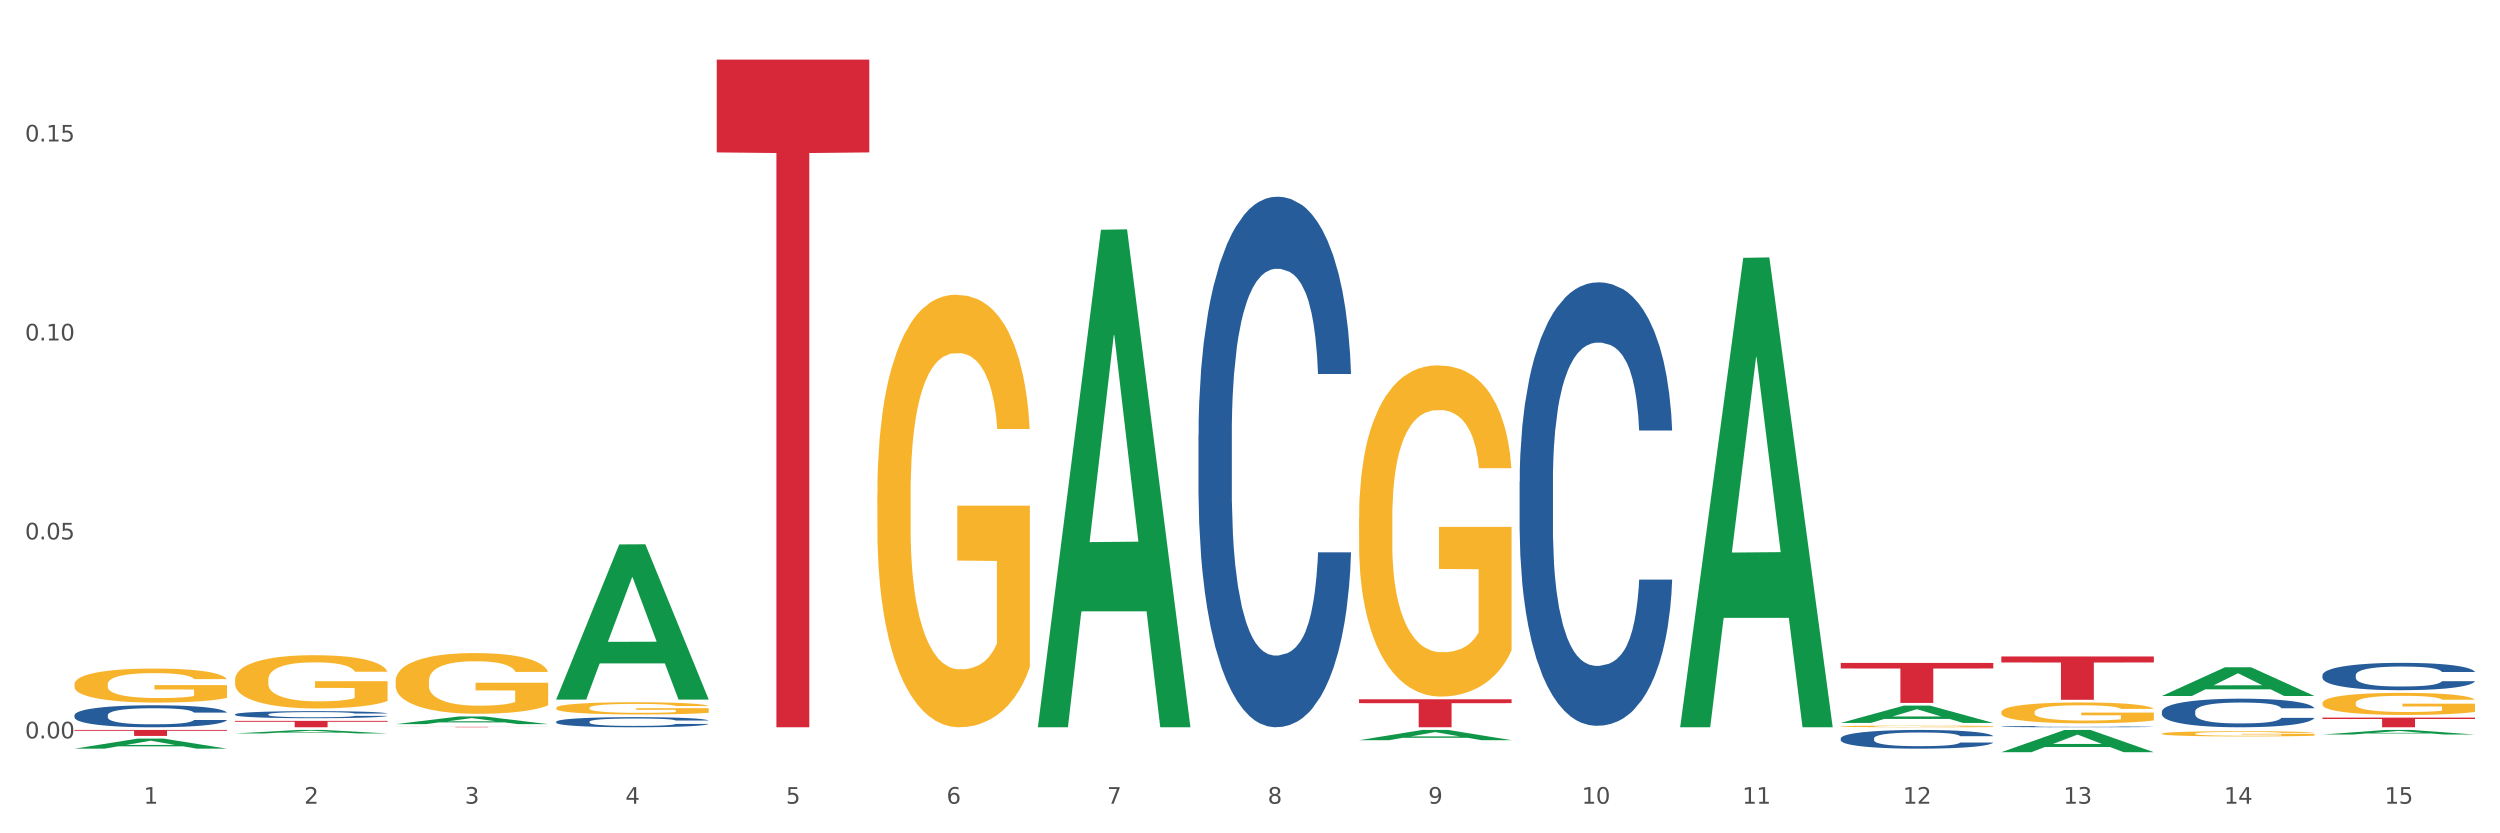 <?xml version="1.0" encoding="utf-8" standalone="no"?>
<!DOCTYPE svg PUBLIC "-//W3C//DTD SVG 1.1//EN"
  "http://www.w3.org/Graphics/SVG/1.1/DTD/svg11.dtd">
<svg xmlns:xlink="http://www.w3.org/1999/xlink" width="1080pt" height="360pt" viewBox="0 0 1080 360" xmlns="http://www.w3.org/2000/svg" version="1.1">
 <rect x="0" y="0" width="1080" height="360" fill="#333333" stroke="none"/>
 <defs>
  <style type="text/css">*{stroke-linejoin: round; stroke-linecap: butt}</style>
 </defs>
 <g id="figure_1">
  <g id="patch_1">
   <path d="M 0 360 
L 1080 360 
L 1080 0 
L 0 0 
z
" style="fill: #ffffff; stroke: #ffffff; stroke-linejoin: miter"/>
  </g>
  <g id="axes_1">
   <g id="matplotlib.axis_1">
    <g id="xtick_1">
     <g id="text_1">
      <!-- 1 -->
      <g style="fill: #4d4d4d" transform="translate(62.07 347.204) scale(0.096 -0.096)">
       <defs>
        <path id="DejaVuSans-31" d="M 794 531 
L 1825 531 
L 1825 4091 
L 703 3866 
L 703 4441 
L 1819 4666 
L 2450 4666 
L 2450 531 
L 3481 531 
L 3481 0 
L 794 0 
L 794 531 
z
" transform="scale(0.016)"/>
       </defs>
       <use xlink:href="#DejaVuSans-31"/>
      </g>
     </g>
    </g>
    <g id="xtick_2">
     <g id="text_2">
      <!-- 2 -->
      <g style="fill: #4d4d4d" transform="translate(131.436 347.204) scale(0.096 -0.096)">
       <defs>
        <path id="DejaVuSans-32" d="M 1228 531 
L 3431 531 
L 3431 0 
L 469 0 
L 469 531 
Q 828 903 1448 1529 
Q 2069 2156 2228 2338 
Q 2531 2678 2651 2914 
Q 2772 3150 2772 3378 
Q 2772 3750 2511 3984 
Q 2250 4219 1831 4219 
Q 1534 4219 1204 4116 
Q 875 4013 500 3803 
L 500 4441 
Q 881 4594 1212 4672 
Q 1544 4750 1819 4750 
Q 2544 4750 2975 4387 
Q 3406 4025 3406 3419 
Q 3406 3131 3298 2873 
Q 3191 2616 2906 2266 
Q 2828 2175 2409 1742 
Q 1991 1309 1228 531 
z
" transform="scale(0.016)"/>
       </defs>
       <use xlink:href="#DejaVuSans-32"/>
      </g>
     </g>
    </g>
    <g id="xtick_3">
     <g id="text_3">
      <!-- 3 -->
      <g style="fill: #4d4d4d" transform="translate(200.802 347.204) scale(0.096 -0.096)">
       <defs>
        <path id="DejaVuSans-33" d="M 2597 2516 
Q 3050 2419 3304 2112 
Q 3559 1806 3559 1356 
Q 3559 666 3084 287 
Q 2609 -91 1734 -91 
Q 1441 -91 1130 -33 
Q 819 25 488 141 
L 488 750 
Q 750 597 1062 519 
Q 1375 441 1716 441 
Q 2309 441 2620 675 
Q 2931 909 2931 1356 
Q 2931 1769 2642 2001 
Q 2353 2234 1838 2234 
L 1294 2234 
L 1294 2753 
L 1863 2753 
Q 2328 2753 2575 2939 
Q 2822 3125 2822 3475 
Q 2822 3834 2567 4026 
Q 2313 4219 1838 4219 
Q 1578 4219 1281 4162 
Q 984 4106 628 3988 
L 628 4550 
Q 988 4650 1302 4700 
Q 1616 4750 1894 4750 
Q 2613 4750 3031 4423 
Q 3450 4097 3450 3541 
Q 3450 3153 3228 2886 
Q 3006 2619 2597 2516 
z
" transform="scale(0.016)"/>
       </defs>
       <use xlink:href="#DejaVuSans-33"/>
      </g>
     </g>
    </g>
    <g id="xtick_4">
     <g id="text_4">
      <!-- 4 -->
      <g style="fill: #4d4d4d" transform="translate(270.169 347.204) scale(0.096 -0.096)">
       <defs>
        <path id="DejaVuSans-34" d="M 2419 4116 
L 825 1625 
L 2419 1625 
L 2419 4116 
z
M 2253 4666 
L 3047 4666 
L 3047 1625 
L 3713 1625 
L 3713 1100 
L 3047 1100 
L 3047 0 
L 2419 0 
L 2419 1100 
L 313 1100 
L 313 1709 
L 2253 4666 
z
" transform="scale(0.016)"/>
       </defs>
       <use xlink:href="#DejaVuSans-34"/>
      </g>
     </g>
    </g>
    <g id="xtick_5">
     <g id="text_5">
      <!-- 5 -->
      <g style="fill: #4d4d4d" transform="translate(339.535 347.204) scale(0.096 -0.096)">
       <defs>
        <path id="DejaVuSans-35" d="M 691 4666 
L 3169 4666 
L 3169 4134 
L 1269 4134 
L 1269 2991 
Q 1406 3038 1543 3061 
Q 1681 3084 1819 3084 
Q 2600 3084 3056 2656 
Q 3513 2228 3513 1497 
Q 3513 744 3044 326 
Q 2575 -91 1722 -91 
Q 1428 -91 1123 -41 
Q 819 9 494 109 
L 494 744 
Q 775 591 1075 516 
Q 1375 441 1709 441 
Q 2250 441 2565 725 
Q 2881 1009 2881 1497 
Q 2881 1984 2565 2268 
Q 2250 2553 1709 2553 
Q 1456 2553 1204 2497 
Q 953 2441 691 2322 
L 691 4666 
z
" transform="scale(0.016)"/>
       </defs>
       <use xlink:href="#DejaVuSans-35"/>
      </g>
     </g>
    </g>
    <g id="xtick_6">
     <g id="text_6">
      <!-- 6 -->
      <g style="fill: #4d4d4d" transform="translate(408.901 347.204) scale(0.096 -0.096)">
       <defs>
        <path id="DejaVuSans-36" d="M 2113 2584 
Q 1688 2584 1439 2293 
Q 1191 2003 1191 1497 
Q 1191 994 1439 701 
Q 1688 409 2113 409 
Q 2538 409 2786 701 
Q 3034 994 3034 1497 
Q 3034 2003 2786 2293 
Q 2538 2584 2113 2584 
z
M 3366 4563 
L 3366 3988 
Q 3128 4100 2886 4159 
Q 2644 4219 2406 4219 
Q 1781 4219 1451 3797 
Q 1122 3375 1075 2522 
Q 1259 2794 1537 2939 
Q 1816 3084 2150 3084 
Q 2853 3084 3261 2657 
Q 3669 2231 3669 1497 
Q 3669 778 3244 343 
Q 2819 -91 2113 -91 
Q 1303 -91 875 529 
Q 447 1150 447 2328 
Q 447 3434 972 4092 
Q 1497 4750 2381 4750 
Q 2619 4750 2861 4703 
Q 3103 4656 3366 4563 
z
" transform="scale(0.016)"/>
       </defs>
       <use xlink:href="#DejaVuSans-36"/>
      </g>
     </g>
    </g>
    <g id="xtick_7">
     <g id="text_7">
      <!-- 7 -->
      <g style="fill: #4d4d4d" transform="translate(478.267 347.204) scale(0.096 -0.096)">
       <defs>
        <path id="DejaVuSans-37" d="M 525 4666 
L 3525 4666 
L 3525 4397 
L 1831 0 
L 1172 0 
L 2766 4134 
L 525 4134 
L 525 4666 
z
" transform="scale(0.016)"/>
       </defs>
       <use xlink:href="#DejaVuSans-37"/>
      </g>
     </g>
    </g>
    <g id="xtick_8">
     <g id="text_8">
      <!-- 8 -->
      <g style="fill: #4d4d4d" transform="translate(547.634 347.204) scale(0.096 -0.096)">
       <defs>
        <path id="DejaVuSans-38" d="M 2034 2216 
Q 1584 2216 1326 1975 
Q 1069 1734 1069 1313 
Q 1069 891 1326 650 
Q 1584 409 2034 409 
Q 2484 409 2743 651 
Q 3003 894 3003 1313 
Q 3003 1734 2745 1975 
Q 2488 2216 2034 2216 
z
M 1403 2484 
Q 997 2584 770 2862 
Q 544 3141 544 3541 
Q 544 4100 942 4425 
Q 1341 4750 2034 4750 
Q 2731 4750 3128 4425 
Q 3525 4100 3525 3541 
Q 3525 3141 3298 2862 
Q 3072 2584 2669 2484 
Q 3125 2378 3379 2068 
Q 3634 1759 3634 1313 
Q 3634 634 3220 271 
Q 2806 -91 2034 -91 
Q 1263 -91 848 271 
Q 434 634 434 1313 
Q 434 1759 690 2068 
Q 947 2378 1403 2484 
z
M 1172 3481 
Q 1172 3119 1398 2916 
Q 1625 2713 2034 2713 
Q 2441 2713 2670 2916 
Q 2900 3119 2900 3481 
Q 2900 3844 2670 4047 
Q 2441 4250 2034 4250 
Q 1625 4250 1398 4047 
Q 1172 3844 1172 3481 
z
" transform="scale(0.016)"/>
       </defs>
       <use xlink:href="#DejaVuSans-38"/>
      </g>
     </g>
    </g>
    <g id="xtick_9">
     <g id="text_9">
      <!-- 9 -->
      <g style="fill: #4d4d4d" transform="translate(617 347.204) scale(0.096 -0.096)">
       <defs>
        <path id="DejaVuSans-39" d="M 703 97 
L 703 672 
Q 941 559 1184 500 
Q 1428 441 1663 441 
Q 2288 441 2617 861 
Q 2947 1281 2994 2138 
Q 2813 1869 2534 1725 
Q 2256 1581 1919 1581 
Q 1219 1581 811 2004 
Q 403 2428 403 3163 
Q 403 3881 828 4315 
Q 1253 4750 1959 4750 
Q 2769 4750 3195 4129 
Q 3622 3509 3622 2328 
Q 3622 1225 3098 567 
Q 2575 -91 1691 -91 
Q 1453 -91 1209 -44 
Q 966 3 703 97 
z
M 1959 2075 
Q 2384 2075 2632 2365 
Q 2881 2656 2881 3163 
Q 2881 3666 2632 3958 
Q 2384 4250 1959 4250 
Q 1534 4250 1286 3958 
Q 1038 3666 1038 3163 
Q 1038 2656 1286 2365 
Q 1534 2075 1959 2075 
z
" transform="scale(0.016)"/>
       </defs>
       <use xlink:href="#DejaVuSans-39"/>
      </g>
     </g>
    </g>
    <g id="xtick_10">
     <g id="text_10">
      <!-- 10 -->
      <g style="fill: #4d4d4d" transform="translate(683.312 347.204) scale(0.096 -0.096)">
       <defs>
        <path id="DejaVuSans-30" d="M 2034 4250 
Q 1547 4250 1301 3770 
Q 1056 3291 1056 2328 
Q 1056 1369 1301 889 
Q 1547 409 2034 409 
Q 2525 409 2770 889 
Q 3016 1369 3016 2328 
Q 3016 3291 2770 3770 
Q 2525 4250 2034 4250 
z
M 2034 4750 
Q 2819 4750 3233 4129 
Q 3647 3509 3647 2328 
Q 3647 1150 3233 529 
Q 2819 -91 2034 -91 
Q 1250 -91 836 529 
Q 422 1150 422 2328 
Q 422 3509 836 4129 
Q 1250 4750 2034 4750 
z
" transform="scale(0.016)"/>
       </defs>
       <use xlink:href="#DejaVuSans-31"/>
       <use xlink:href="#DejaVuSans-30" transform="translate(63.623 0)"/>
      </g>
     </g>
    </g>
    <g id="xtick_11">
     <g id="text_11">
      <!-- 11 -->
      <g style="fill: #4d4d4d" transform="translate(752.678 347.204) scale(0.096 -0.096)">
       <use xlink:href="#DejaVuSans-31"/>
       <use xlink:href="#DejaVuSans-31" transform="translate(63.623 0)"/>
      </g>
     </g>
    </g>
    <g id="xtick_12">
     <g id="text_12">
      <!-- 12 -->
      <g style="fill: #4d4d4d" transform="translate(822.044 347.204) scale(0.096 -0.096)">
       <use xlink:href="#DejaVuSans-31"/>
       <use xlink:href="#DejaVuSans-32" transform="translate(63.623 0)"/>
      </g>
     </g>
    </g>
    <g id="xtick_13">
     <g id="text_13">
      <!-- 13 -->
      <g style="fill: #4d4d4d" transform="translate(891.411 347.204) scale(0.096 -0.096)">
       <use xlink:href="#DejaVuSans-31"/>
       <use xlink:href="#DejaVuSans-33" transform="translate(63.623 0)"/>
      </g>
     </g>
    </g>
    <g id="xtick_14">
     <g id="text_14">
      <!-- 14 -->
      <g style="fill: #4d4d4d" transform="translate(960.777 347.204) scale(0.096 -0.096)">
       <use xlink:href="#DejaVuSans-31"/>
       <use xlink:href="#DejaVuSans-34" transform="translate(63.623 0)"/>
      </g>
     </g>
    </g>
    <g id="xtick_15">
     <g id="text_15">
      <!-- 15 -->
      <g style="fill: #4d4d4d" transform="translate(1030.143 347.204) scale(0.096 -0.096)">
       <use xlink:href="#DejaVuSans-31"/>
       <use xlink:href="#DejaVuSans-35" transform="translate(63.623 0)"/>
      </g>
     </g>
    </g>
    <g id="xtick_16"/>
    <g id="xtick_17"/>
    <g id="xtick_18"/>
    <g id="xtick_19"/>
    <g id="xtick_20"/>
    <g id="xtick_21"/>
    <g id="xtick_22"/>
    <g id="xtick_23"/>
    <g id="xtick_24"/>
    <g id="xtick_25"/>
    <g id="xtick_26"/>
    <g id="xtick_27"/>
    <g id="xtick_28"/>
    <g id="xtick_29"/>
   </g>
   <g id="matplotlib.axis_2">
    <g id="ytick_1">
     <g id="text_16">
      <!-- 0.00 -->
      <g style="fill: #4d4d4d" transform="translate(10.8 318.986) scale(0.096 -0.096)">
       <defs>
        <path id="DejaVuSans-2e" d="M 684 794 
L 1344 794 
L 1344 0 
L 684 0 
L 684 794 
z
" transform="scale(0.016)"/>
       </defs>
       <use xlink:href="#DejaVuSans-30"/>
       <use xlink:href="#DejaVuSans-2e" transform="translate(63.623 0)"/>
       <use xlink:href="#DejaVuSans-30" transform="translate(95.41 0)"/>
       <use xlink:href="#DejaVuSans-30" transform="translate(159.033 0)"/>
      </g>
     </g>
    </g>
    <g id="ytick_2">
     <g id="text_17">
      <!-- 0.05 -->
      <g style="fill: #4d4d4d" transform="translate(10.8 233.033) scale(0.096 -0.096)">
       <use xlink:href="#DejaVuSans-30"/>
       <use xlink:href="#DejaVuSans-2e" transform="translate(63.623 0)"/>
       <use xlink:href="#DejaVuSans-30" transform="translate(95.41 0)"/>
       <use xlink:href="#DejaVuSans-35" transform="translate(159.033 0)"/>
      </g>
     </g>
    </g>
    <g id="ytick_3">
     <g id="text_18">
      <!-- 0.10 -->
      <g style="fill: #4d4d4d" transform="translate(10.8 147.079) scale(0.096 -0.096)">
       <use xlink:href="#DejaVuSans-30"/>
       <use xlink:href="#DejaVuSans-2e" transform="translate(63.623 0)"/>
       <use xlink:href="#DejaVuSans-31" transform="translate(95.41 0)"/>
       <use xlink:href="#DejaVuSans-30" transform="translate(159.033 0)"/>
      </g>
     </g>
    </g>
    <g id="ytick_4">
     <g id="text_19">
      <!-- 0.15 -->
      <g style="fill: #4d4d4d" transform="translate(10.8 61.126) scale(0.096 -0.096)">
       <use xlink:href="#DejaVuSans-30"/>
       <use xlink:href="#DejaVuSans-2e" transform="translate(63.623 0)"/>
       <use xlink:href="#DejaVuSans-31" transform="translate(95.41 0)"/>
       <use xlink:href="#DejaVuSans-35" transform="translate(159.033 0)"/>
      </g>
     </g>
    </g>
    <g id="ytick_5"/>
    <g id="ytick_6"/>
    <g id="ytick_7"/>
    <g id="ytick_8"/>
   </g>
   <g id="PolyCollection_1">
    <path d="M 32.175 323.423 
L 32.243 323.419 
L 59.417 319.078 
L 70.695 319.074 
L 98.073 323.431 
L 85.029 323.431 
L 79.119 322.416 
L 51.061 322.416 
L 50.857 322.433 
L 45.151 323.431 
L 32.175 323.431 
L 32.175 323.423 
L 54.594 321.811 
L 75.586 321.807 
L 65.192 320.003 
L 65.056 319.994 
L 64.92 320.007 
L 54.526 321.807 
L 54.594 321.811 
L 32.175 323.423 
z
" clip-path="url(#pfed086cf1e)" style="fill: #109648"/>
    <path d="M 101.541 316.853 
L 101.609 316.851 
L 128.784 315.341 
L 140.061 315.339 
L 167.439 316.856 
L 154.395 316.856 
L 148.485 316.503 
L 120.427 316.503 
L 120.224 316.508 
L 114.517 316.856 
L 101.541 316.856 
L 101.541 316.853 
L 123.96 316.292 
L 144.952 316.29 
L 134.558 315.662 
L 134.422 315.66 
L 134.286 315.664 
L 123.892 316.29 
L 123.96 316.292 
L 101.541 316.853 
z
" clip-path="url(#pfed086cf1e)" style="fill: #109648"/>
    <path d="M 170.907 312.827 
L 170.975 312.824 
L 198.15 309.525 
L 209.427 309.522 
L 236.805 312.833 
L 223.762 312.833 
L 217.851 312.062 
L 189.794 312.062 
L 189.59 312.074 
L 183.883 312.833 
L 170.907 312.833 
L 170.907 312.827 
L 193.326 311.602 
L 214.319 311.599 
L 203.924 310.228 
L 203.788 310.222 
L 203.653 310.231 
L 193.258 311.599 
L 193.326 311.602 
L 170.907 312.827 
z
" clip-path="url(#pfed086cf1e)" style="fill: #109648"/>
    <path d="M 240.274 302.097 
L 240.342 302.034 
L 267.516 235.184 
L 278.793 235.121 
L 306.172 302.223 
L 293.128 302.223 
L 287.217 286.597 
L 259.16 286.597 
L 258.956 286.849 
L 253.249 302.223 
L 240.274 302.223 
L 240.274 302.097 
L 262.693 277.272 
L 283.685 277.209 
L 273.291 249.423 
L 273.155 249.297 
L 273.019 249.486 
L 262.625 277.209 
L 262.693 277.272 
L 240.274 302.097 
z
" clip-path="url(#pfed086cf1e)" style="fill: #109648"/>
    <path d="M 448.372 313.777 
L 448.44 313.575 
L 475.615 99.266 
L 486.892 99.064 
L 514.27 314.181 
L 501.227 314.181 
L 495.316 264.088 
L 467.259 264.088 
L 467.055 264.896 
L 461.348 314.181 
L 448.372 314.181 
L 448.372 313.777 
L 470.791 234.194 
L 491.783 233.992 
L 481.389 144.916 
L 481.253 144.512 
L 481.117 145.118 
L 470.723 233.992 
L 470.791 234.194 
L 448.372 313.777 
z
" clip-path="url(#pfed086cf1e)" style="fill: #109648"/>
    <path d="M 170.907 294.256 
L 170.985 294.232 
L 170.985 293.37 
L 171.141 292.628 
L 171.919 290.831 
L 173.086 289.346 
L 173.942 288.556 
L 174.798 287.909 
L 175.809 287.262 
L 177.054 286.592 
L 179.31 285.61 
L 180.71 285.107 
L 182.422 284.58 
L 185.534 283.813 
L 187.79 283.382 
L 190.124 283.023 
L 193.937 282.592 
L 196.426 282.4 
L 199.072 282.257 
L 202.261 282.161 
L 204.673 282.137 
L 209.964 282.209 
L 214.476 282.424 
L 216.655 282.592 
L 219.456 282.879 
L 220.934 283.071 
L 223.346 283.454 
L 225.835 283.957 
L 227.547 284.388 
L 230.114 285.203 
L 232.059 286.017 
L 233.849 287.023 
L 234.783 287.718 
L 235.483 288.364 
L 236.105 289.107 
L 236.728 290.28 
L 222.723 290.28 
L 222.179 289.442 
L 221.323 288.652 
L 220.078 287.885 
L 218.989 287.406 
L 217.122 286.807 
L 215.41 286.424 
L 213.62 286.137 
L 211.442 285.897 
L 209.73 285.777 
L 207.319 285.682 
L 202.573 285.706 
L 199.383 285.897 
L 197.204 286.137 
L 195.804 286.352 
L 194.559 286.592 
L 193.159 286.927 
L 191.525 287.43 
L 190.358 287.885 
L 189.191 288.46 
L 188.257 289.035 
L 187.401 289.706 
L 186.701 290.424 
L 186.157 291.167 
L 185.69 292.077 
L 185.301 293.586 
L 185.301 296.867 
L 185.456 297.61 
L 185.845 298.592 
L 186.312 299.334 
L 187.09 300.22 
L 187.79 300.819 
L 189.113 301.681 
L 190.591 302.4 
L 191.758 302.855 
L 192.925 303.238 
L 194.948 303.765 
L 197.204 304.196 
L 199.149 304.46 
L 201.795 304.699 
L 203.584 304.795 
L 205.14 304.843 
L 208.952 304.843 
L 211.675 304.771 
L 214.71 304.604 
L 217.044 304.388 
L 218.989 304.125 
L 221.167 303.693 
L 222.568 303.286 
L 222.568 298.28 
L 205.451 298.256 
L 205.451 294.927 
L 236.805 294.927 
L 236.805 304.699 
L 235.483 305.202 
L 234.004 305.658 
L 232.448 306.065 
L 230.114 306.568 
L 227.314 307.047 
L 224.824 307.382 
L 222.179 307.669 
L 219.067 307.933 
L 215.021 308.172 
L 212.531 308.268 
L 209.419 308.34 
L 205.763 308.364 
L 202.573 308.316 
L 199.461 308.196 
L 196.193 307.981 
L 193.003 307.669 
L 190.591 307.358 
L 188.179 306.975 
L 185.612 306.472 
L 183.589 305.993 
L 182.033 305.562 
L 180.321 305.011 
L 178.454 304.292 
L 177.054 303.646 
L 175.809 302.975 
L 174.486 302.113 
L 173.553 301.37 
L 172.619 300.436 
L 172.074 299.741 
L 171.452 298.664 
L 170.985 297.155 
L 170.907 294.256 
z
" clip-path="url(#pfed086cf1e)" style="fill: #f7b32b"/>
    <path d="M 32.175 295.613 
L 32.253 295.599 
L 32.253 295.116 
L 32.408 294.7 
L 33.186 293.693 
L 34.353 292.861 
L 35.209 292.418 
L 36.065 292.056 
L 37.076 291.693 
L 38.321 291.317 
L 40.578 290.767 
L 41.978 290.485 
L 43.69 290.19 
L 46.802 289.76 
L 49.058 289.519 
L 51.392 289.317 
L 55.204 289.076 
L 57.694 288.968 
L 60.339 288.888 
L 63.529 288.834 
L 65.941 288.821 
L 71.231 288.861 
L 75.744 288.982 
L 77.922 289.076 
L 80.723 289.237 
L 82.201 289.344 
L 84.613 289.559 
L 87.103 289.841 
L 88.815 290.082 
L 91.382 290.539 
L 93.327 290.995 
L 95.116 291.559 
L 96.05 291.948 
L 96.75 292.311 
L 97.373 292.727 
L 97.995 293.384 
L 83.991 293.384 
L 83.446 292.915 
L 82.59 292.472 
L 81.346 292.042 
L 80.256 291.774 
L 78.389 291.438 
L 76.677 291.223 
L 74.888 291.062 
L 72.71 290.928 
L 70.998 290.861 
L 68.586 290.807 
L 63.84 290.821 
L 60.65 290.928 
L 58.472 291.062 
L 57.071 291.183 
L 55.827 291.317 
L 54.426 291.505 
L 52.792 291.787 
L 51.625 292.042 
L 50.458 292.364 
L 49.525 292.686 
L 48.669 293.062 
L 47.969 293.465 
L 47.424 293.881 
L 46.957 294.391 
L 46.568 295.237 
L 46.568 297.076 
L 46.724 297.492 
L 47.113 298.042 
L 47.58 298.458 
L 48.358 298.955 
L 49.058 299.291 
L 50.381 299.774 
L 51.859 300.177 
L 53.026 300.432 
L 54.193 300.646 
L 56.216 300.942 
L 58.472 301.183 
L 60.417 301.331 
L 63.062 301.465 
L 64.852 301.519 
L 66.408 301.546 
L 70.22 301.546 
L 72.943 301.506 
L 75.977 301.412 
L 78.311 301.291 
L 80.256 301.143 
L 82.435 300.902 
L 83.835 300.673 
L 83.835 297.868 
L 66.719 297.854 
L 66.719 295.989 
L 98.073 295.989 
L 98.073 301.465 
L 96.75 301.747 
L 95.272 302.002 
L 93.716 302.23 
L 91.382 302.512 
L 88.581 302.781 
L 86.091 302.969 
L 83.446 303.13 
L 80.334 303.277 
L 76.288 303.412 
L 73.799 303.465 
L 70.687 303.506 
L 67.03 303.519 
L 63.84 303.492 
L 60.728 303.425 
L 57.461 303.304 
L 54.271 303.13 
L 51.859 302.955 
L 49.447 302.74 
L 46.879 302.459 
L 44.857 302.19 
L 43.301 301.949 
L 41.589 301.64 
L 39.722 301.237 
L 38.321 300.875 
L 37.076 300.499 
L 35.754 300.016 
L 34.82 299.599 
L 33.887 299.076 
L 33.342 298.687 
L 32.72 298.083 
L 32.253 297.237 
L 32.175 295.613 
z
" clip-path="url(#pfed086cf1e)" style="fill: #f7b32b"/>
    <path d="M 240.274 305.816 
L 240.351 305.811 
L 240.351 305.638 
L 240.507 305.488 
L 241.285 305.128 
L 242.452 304.829 
L 243.308 304.67 
L 244.164 304.541 
L 245.175 304.411 
L 246.42 304.276 
L 248.676 304.079 
L 250.077 303.978 
L 251.788 303.872 
L 254.9 303.718 
L 257.157 303.631 
L 259.491 303.559 
L 263.303 303.472 
L 265.793 303.434 
L 268.438 303.405 
L 271.628 303.386 
L 274.04 303.381 
L 279.33 303.395 
L 283.843 303.439 
L 286.021 303.472 
L 288.822 303.53 
L 290.3 303.569 
L 292.712 303.646 
L 295.202 303.747 
L 296.913 303.833 
L 299.481 303.997 
L 301.426 304.16 
L 303.215 304.363 
L 304.149 304.502 
L 304.849 304.632 
L 305.471 304.781 
L 306.094 305.017 
L 292.089 305.017 
L 291.545 304.848 
L 290.689 304.69 
L 289.444 304.536 
L 288.355 304.44 
L 286.488 304.319 
L 284.776 304.242 
L 282.987 304.184 
L 280.808 304.136 
L 279.097 304.112 
L 276.685 304.093 
L 271.939 304.098 
L 268.749 304.136 
L 266.571 304.184 
L 265.17 304.228 
L 263.925 304.276 
L 262.525 304.343 
L 260.891 304.444 
L 259.724 304.536 
L 258.557 304.651 
L 257.623 304.767 
L 256.768 304.901 
L 256.067 305.046 
L 255.523 305.195 
L 255.056 305.378 
L 254.667 305.681 
L 254.667 306.34 
L 254.823 306.489 
L 255.212 306.687 
L 255.678 306.836 
L 256.456 307.014 
L 257.157 307.134 
L 258.479 307.307 
L 259.957 307.452 
L 261.124 307.543 
L 262.291 307.62 
L 264.314 307.726 
L 266.571 307.812 
L 268.516 307.865 
L 271.161 307.914 
L 272.95 307.933 
L 274.506 307.942 
L 278.319 307.942 
L 281.042 307.928 
L 284.076 307.894 
L 286.41 307.851 
L 288.355 307.798 
L 290.533 307.711 
L 291.934 307.63 
L 291.934 306.624 
L 274.818 306.619 
L 274.818 305.95 
L 306.172 305.95 
L 306.172 307.914 
L 304.849 308.015 
L 303.371 308.106 
L 301.815 308.188 
L 299.481 308.289 
L 296.68 308.385 
L 294.19 308.452 
L 291.545 308.51 
L 288.433 308.563 
L 284.387 308.611 
L 281.897 308.63 
L 278.785 308.645 
L 275.129 308.65 
L 271.939 308.64 
L 268.827 308.616 
L 265.559 308.573 
L 262.369 308.51 
L 259.957 308.448 
L 257.546 308.371 
L 254.978 308.27 
L 252.955 308.173 
L 251.399 308.087 
L 249.688 307.976 
L 247.82 307.832 
L 246.42 307.702 
L 245.175 307.567 
L 243.853 307.394 
L 242.919 307.245 
L 241.985 307.057 
L 241.441 306.918 
L 240.818 306.701 
L 240.351 306.398 
L 240.274 305.816 
z
" clip-path="url(#pfed086cf1e)" style="fill: #f7b32b"/>
    <path d="M 101.541 293.678 
L 101.619 293.657 
L 101.619 292.9 
L 101.775 292.249 
L 102.553 290.673 
L 103.72 289.37 
L 104.575 288.677 
L 105.431 288.109 
L 106.443 287.542 
L 107.688 286.954 
L 109.944 286.092 
L 111.344 285.651 
L 113.056 285.188 
L 116.168 284.516 
L 118.424 284.138 
L 120.758 283.822 
L 124.57 283.444 
L 127.06 283.276 
L 129.705 283.15 
L 132.895 283.066 
L 135.307 283.045 
L 140.598 283.108 
L 145.11 283.297 
L 147.289 283.444 
L 150.089 283.696 
L 151.568 283.864 
L 153.979 284.201 
L 156.469 284.642 
L 158.181 285.02 
L 160.748 285.735 
L 162.693 286.449 
L 164.483 287.332 
L 165.416 287.941 
L 166.117 288.509 
L 166.739 289.16 
L 167.361 290.19 
L 153.357 290.19 
L 152.812 289.454 
L 151.957 288.761 
L 150.712 288.088 
L 149.623 287.668 
L 147.755 287.143 
L 146.044 286.806 
L 144.254 286.554 
L 142.076 286.344 
L 140.364 286.239 
L 137.952 286.155 
L 133.206 286.176 
L 130.017 286.344 
L 127.838 286.554 
L 126.438 286.743 
L 125.193 286.954 
L 123.792 287.248 
L 122.159 287.689 
L 120.992 288.088 
L 119.825 288.593 
L 118.891 289.097 
L 118.035 289.685 
L 117.335 290.316 
L 116.79 290.967 
L 116.324 291.766 
L 115.935 293.09 
L 115.935 295.968 
L 116.09 296.62 
L 116.479 297.481 
L 116.946 298.133 
L 117.724 298.91 
L 118.424 299.436 
L 119.747 300.192 
L 121.225 300.823 
L 122.392 301.222 
L 123.559 301.558 
L 125.582 302.021 
L 127.838 302.399 
L 129.783 302.63 
L 132.428 302.84 
L 134.218 302.924 
L 135.774 302.966 
L 139.586 302.966 
L 142.309 302.903 
L 145.343 302.756 
L 147.678 302.567 
L 149.623 302.336 
L 151.801 301.957 
L 153.201 301.6 
L 153.201 297.208 
L 136.085 297.187 
L 136.085 294.266 
L 167.439 294.266 
L 167.439 302.84 
L 166.117 303.281 
L 164.638 303.681 
L 163.082 304.038 
L 160.748 304.479 
L 157.947 304.899 
L 155.458 305.194 
L 152.812 305.446 
L 149.7 305.677 
L 145.655 305.887 
L 143.165 305.971 
L 140.053 306.034 
L 136.396 306.055 
L 133.206 306.013 
L 130.094 305.908 
L 126.827 305.719 
L 123.637 305.446 
L 121.225 305.173 
L 118.813 304.836 
L 116.246 304.395 
L 114.223 303.975 
L 112.667 303.597 
L 110.955 303.113 
L 109.088 302.483 
L 107.688 301.915 
L 106.443 301.327 
L 105.12 300.571 
L 104.186 299.919 
L 103.253 299.1 
L 102.708 298.49 
L 102.086 297.545 
L 101.619 296.221 
L 101.541 293.678 
z
" clip-path="url(#pfed086cf1e)" style="fill: #f7b32b"/>
    <path d="M 1003.302 317.324 
L 1003.37 317.322 
L 1030.544 315.341 
L 1041.822 315.339 
L 1069.2 317.328 
L 1056.156 317.328 
L 1050.246 316.865 
L 1022.188 316.865 
L 1021.984 316.872 
L 1016.278 317.328 
L 1003.302 317.328 
L 1003.302 317.324 
L 1025.721 316.588 
L 1046.713 316.587 
L 1036.319 315.763 
L 1036.183 315.759 
L 1036.047 315.765 
L 1025.653 316.587 
L 1025.721 316.588 
L 1003.302 317.324 
z
" clip-path="url(#pfed086cf1e)" style="fill: #109648"/>
    <path d="M 864.57 324.931 
L 864.638 324.922 
L 891.812 315.348 
L 903.089 315.339 
L 930.468 324.95 
L 917.424 324.95 
L 911.513 322.712 
L 883.456 322.712 
L 883.252 322.748 
L 877.545 324.95 
L 864.57 324.95 
L 864.57 324.931 
L 886.989 321.376 
L 907.981 321.367 
L 897.587 317.388 
L 897.451 317.37 
L 897.315 317.397 
L 886.921 321.367 
L 886.989 321.376 
L 864.57 324.931 
z
" clip-path="url(#pfed086cf1e)" style="fill: #109648"/>
    <path d="M 795.203 312.298 
L 795.271 312.291 
L 822.446 304.822 
L 833.723 304.815 
L 861.101 312.312 
L 848.058 312.312 
L 842.147 310.566 
L 814.09 310.566 
L 813.886 310.594 
L 808.179 312.312 
L 795.203 312.312 
L 795.203 312.298 
L 817.622 309.524 
L 838.615 309.517 
L 828.22 306.413 
L 828.084 306.399 
L 827.949 306.42 
L 817.554 309.517 
L 817.622 309.524 
L 795.203 312.298 
z
" clip-path="url(#pfed086cf1e)" style="fill: #109648"/>
    <path d="M 864.57 313.875 
L 864.648 313.875 
L 864.648 313.86 
L 864.881 313.841 
L 865.738 313.806 
L 866.829 313.779 
L 868.698 313.747 
L 869.711 313.734 
L 871.035 313.719 
L 873.761 313.696 
L 876.877 313.675 
L 879.058 313.664 
L 880.694 313.657 
L 884.355 313.644 
L 886.458 313.639 
L 888.639 313.634 
L 890.508 313.631 
L 893.624 313.628 
L 896.117 313.626 
L 898.999 313.626 
L 901.413 313.626 
L 904.607 313.628 
L 909.281 313.634 
L 911.072 313.638 
L 913.487 313.644 
L 915.979 313.652 
L 918.005 313.66 
L 920.341 313.672 
L 922.756 313.687 
L 925.093 313.706 
L 926.729 313.724 
L 928.053 313.743 
L 929.221 313.766 
L 930.078 313.79 
L 930.468 313.811 
L 916.213 313.811 
L 915.824 313.792 
L 915.045 313.772 
L 914.266 313.758 
L 913.409 313.747 
L 912.085 313.735 
L 910.916 313.727 
L 908.969 313.717 
L 907.177 313.711 
L 905.697 313.707 
L 903.906 313.704 
L 900.089 313.701 
L 897.363 313.701 
L 895.649 313.702 
L 893.546 313.705 
L 891.754 313.708 
L 889.651 313.714 
L 888.016 313.721 
L 886.38 313.73 
L 885.445 313.736 
L 884.043 313.747 
L 883.108 313.756 
L 881.862 313.772 
L 881.161 313.783 
L 879.915 313.812 
L 879.369 313.833 
L 879.136 313.848 
L 878.98 313.864 
L 878.98 313.943 
L 879.447 313.979 
L 879.837 313.994 
L 880.46 314.011 
L 881.628 314.033 
L 883.342 314.055 
L 885.134 314.071 
L 886.614 314.08 
L 888.016 314.088 
L 889.418 314.093 
L 891.131 314.098 
L 892.533 314.101 
L 894.637 314.104 
L 897.129 314.106 
L 899.076 314.106 
L 903.049 314.103 
L 904.841 314.101 
L 906.554 314.097 
L 908.424 314.092 
L 909.904 314.086 
L 910.76 314.081 
L 912.163 314.071 
L 913.253 314.061 
L 914.188 314.05 
L 914.811 314.039 
L 915.512 314.024 
L 916.057 314.007 
L 916.213 313.998 
L 930.468 313.998 
L 930.156 314.016 
L 929.611 314.034 
L 928.52 314.058 
L 927.663 314.071 
L 926.339 314.088 
L 924.937 314.102 
L 922.99 314.118 
L 921.198 314.13 
L 919.329 314.14 
L 917.304 314.149 
L 913.643 314.162 
L 912.318 314.165 
L 909.514 314.171 
L 907.333 314.175 
L 904.14 314.178 
L 900.868 314.18 
L 897.441 314.181 
L 894.403 314.18 
L 891.053 314.177 
L 888.95 314.174 
L 886.614 314.169 
L 883.887 314.162 
L 881.317 314.154 
L 878.902 314.143 
L 876.643 314.132 
L 874.54 314.119 
L 871.814 314.097 
L 869.789 314.075 
L 868.309 314.056 
L 867.296 314.039 
L 866.283 314.018 
L 865.738 314.003 
L 864.881 313.967 
L 864.57 313.934 
L 864.57 313.875 
z
" clip-path="url(#pfed086cf1e)" style="fill: #255c99"/>
    <path d="M 933.936 307.378 
L 934.014 307.367 
L 934.014 307.051 
L 934.247 306.622 
L 935.104 305.833 
L 936.195 305.235 
L 938.064 304.535 
L 939.077 304.242 
L 940.401 303.915 
L 943.127 303.385 
L 946.243 302.933 
L 948.424 302.685 
L 950.06 302.527 
L 953.721 302.245 
L 955.824 302.121 
L 958.005 302.02 
L 959.874 301.952 
L 962.99 301.873 
L 965.483 301.839 
L 968.365 301.828 
L 970.779 301.839 
L 973.973 301.884 
L 978.647 302.02 
L 980.438 302.099 
L 982.853 302.234 
L 985.346 302.414 
L 987.371 302.595 
L 989.708 302.854 
L 992.122 303.193 
L 994.459 303.622 
L 996.095 304.016 
L 997.419 304.434 
L 998.587 304.941 
L 999.444 305.494 
L 999.834 305.957 
L 985.579 305.957 
L 985.19 305.539 
L 984.411 305.088 
L 983.632 304.784 
L 982.775 304.535 
L 981.451 304.253 
L 980.283 304.073 
L 978.335 303.858 
L 976.544 303.723 
L 975.064 303.644 
L 973.272 303.576 
L 969.455 303.509 
L 966.729 303.509 
L 965.015 303.531 
L 962.912 303.588 
L 961.121 303.667 
L 959.018 303.802 
L 957.382 303.949 
L 955.746 304.14 
L 954.811 304.276 
L 953.409 304.524 
L 952.475 304.727 
L 951.228 305.077 
L 950.527 305.325 
L 949.281 305.968 
L 948.736 306.442 
L 948.502 306.769 
L 948.346 307.13 
L 948.346 308.89 
L 948.814 309.68 
L 949.203 310.018 
L 949.826 310.402 
L 950.995 310.898 
L 952.708 311.383 
L 954.5 311.733 
L 955.98 311.947 
L 957.382 312.105 
L 958.784 312.229 
L 960.498 312.342 
L 961.9 312.41 
L 964.003 312.477 
L 966.495 312.511 
L 968.443 312.511 
L 972.415 312.455 
L 974.207 312.398 
L 975.92 312.319 
L 977.79 312.195 
L 979.27 312.06 
L 980.127 311.958 
L 981.529 311.744 
L 982.619 311.518 
L 983.554 311.259 
L 984.177 311.033 
L 984.878 310.695 
L 985.423 310.311 
L 985.579 310.108 
L 999.834 310.108 
L 999.522 310.514 
L 998.977 310.909 
L 997.886 311.44 
L 997.03 311.744 
L 995.705 312.116 
L 994.303 312.432 
L 992.356 312.782 
L 990.564 313.041 
L 988.695 313.267 
L 986.67 313.47 
L 983.009 313.752 
L 981.685 313.831 
L 978.88 313.967 
L 976.699 314.046 
L 973.506 314.124 
L 970.234 314.17 
L 966.807 314.181 
L 963.769 314.158 
L 960.42 314.091 
L 958.317 314.023 
L 955.98 313.921 
L 953.253 313.763 
L 950.683 313.572 
L 948.268 313.346 
L 946.009 313.087 
L 943.906 312.793 
L 941.18 312.308 
L 939.155 311.834 
L 937.675 311.394 
L 936.662 311.022 
L 935.65 310.548 
L 935.104 310.221 
L 934.247 309.431 
L 933.936 308.698 
L 933.936 307.378 
z
" clip-path="url(#pfed086cf1e)" style="fill: #255c99"/>
    <path d="M 795.203 318.973 
L 795.281 318.965 
L 795.281 318.758 
L 795.515 318.478 
L 796.372 317.961 
L 797.462 317.569 
L 799.332 317.112 
L 800.344 316.92 
L 801.669 316.705 
L 804.395 316.358 
L 807.511 316.063 
L 809.692 315.9 
L 811.327 315.797 
L 814.988 315.612 
L 817.092 315.531 
L 819.273 315.465 
L 821.142 315.42 
L 824.258 315.369 
L 826.75 315.347 
L 829.632 315.339 
L 832.047 315.347 
L 835.241 315.376 
L 839.914 315.465 
L 841.706 315.516 
L 844.121 315.605 
L 846.613 315.723 
L 848.638 315.841 
L 850.975 316.011 
L 853.39 316.233 
L 855.727 316.513 
L 857.362 316.772 
L 858.687 317.045 
L 859.855 317.377 
L 860.712 317.739 
L 861.101 318.042 
L 846.847 318.042 
L 846.457 317.769 
L 845.678 317.473 
L 844.899 317.274 
L 844.043 317.112 
L 842.718 316.927 
L 841.55 316.809 
L 839.603 316.668 
L 837.811 316.58 
L 836.331 316.528 
L 834.54 316.484 
L 830.723 316.44 
L 827.997 316.44 
L 826.283 316.454 
L 824.18 316.491 
L 822.388 316.543 
L 820.285 316.632 
L 818.649 316.728 
L 817.014 316.853 
L 816.079 316.942 
L 814.677 317.104 
L 813.742 317.237 
L 812.496 317.466 
L 811.795 317.629 
L 810.548 318.049 
L 810.003 318.36 
L 809.77 318.574 
L 809.614 318.81 
L 809.614 319.962 
L 810.081 320.479 
L 810.471 320.701 
L 811.094 320.952 
L 812.262 321.277 
L 813.976 321.594 
L 815.767 321.823 
L 817.247 321.963 
L 818.649 322.067 
L 820.051 322.148 
L 821.765 322.222 
L 823.167 322.266 
L 825.27 322.311 
L 827.763 322.333 
L 829.71 322.333 
L 833.683 322.296 
L 835.474 322.259 
L 837.188 322.207 
L 839.057 322.126 
L 840.537 322.037 
L 841.394 321.971 
L 842.796 321.83 
L 843.887 321.683 
L 844.822 321.513 
L 845.445 321.365 
L 846.146 321.144 
L 846.691 320.893 
L 846.847 320.76 
L 861.101 320.76 
L 860.79 321.026 
L 860.245 321.284 
L 859.154 321.631 
L 858.297 321.83 
L 856.973 322.074 
L 855.571 322.281 
L 853.624 322.51 
L 851.832 322.68 
L 849.963 322.827 
L 847.937 322.96 
L 844.276 323.145 
L 842.952 323.197 
L 840.148 323.285 
L 837.967 323.337 
L 834.773 323.389 
L 831.502 323.418 
L 828.074 323.426 
L 825.037 323.411 
L 821.687 323.367 
L 819.584 323.322 
L 817.247 323.256 
L 814.521 323.152 
L 811.951 323.027 
L 809.536 322.879 
L 807.277 322.709 
L 805.174 322.517 
L 802.448 322.2 
L 800.422 321.89 
L 798.942 321.602 
L 797.93 321.358 
L 796.917 321.048 
L 796.372 320.834 
L 795.515 320.317 
L 795.203 319.837 
L 795.203 318.973 
z
" clip-path="url(#pfed086cf1e)" style="fill: #255c99"/>
    <path d="M 933.936 300.646 
L 934.004 300.635 
L 961.178 288.269 
L 972.456 288.258 
L 999.834 300.669 
L 986.79 300.669 
L 980.88 297.779 
L 952.822 297.779 
L 952.618 297.826 
L 946.912 300.669 
L 933.936 300.669 
L 933.936 300.646 
L 956.355 296.054 
L 977.347 296.043 
L 966.953 290.903 
L 966.817 290.88 
L 966.681 290.915 
L 956.287 296.043 
L 956.355 296.054 
L 933.936 300.646 
z
" clip-path="url(#pfed086cf1e)" style="fill: #109648"/>
    <path d="M 1003.302 291.656 
L 1003.38 291.645 
L 1003.38 291.343 
L 1003.614 290.933 
L 1004.47 290.178 
L 1005.561 289.606 
L 1007.43 288.937 
L 1008.443 288.657 
L 1009.767 288.344 
L 1012.494 287.837 
L 1015.609 287.406 
L 1017.79 287.168 
L 1019.426 287.017 
L 1023.087 286.748 
L 1025.19 286.629 
L 1027.371 286.532 
L 1029.241 286.467 
L 1032.356 286.392 
L 1034.849 286.359 
L 1037.731 286.349 
L 1040.146 286.359 
L 1043.339 286.403 
L 1048.013 286.532 
L 1049.805 286.607 
L 1052.219 286.737 
L 1054.712 286.91 
L 1056.737 287.082 
L 1059.074 287.33 
L 1061.489 287.654 
L 1063.825 288.064 
L 1065.461 288.441 
L 1066.785 288.84 
L 1067.954 289.326 
L 1068.811 289.854 
L 1069.2 290.297 
L 1054.945 290.297 
L 1054.556 289.898 
L 1053.777 289.466 
L 1052.998 289.175 
L 1052.141 288.937 
L 1050.817 288.668 
L 1049.649 288.495 
L 1047.701 288.29 
L 1045.91 288.161 
L 1044.43 288.085 
L 1042.638 288.021 
L 1038.822 287.956 
L 1036.095 287.956 
L 1034.382 287.977 
L 1032.278 288.031 
L 1030.487 288.107 
L 1028.384 288.236 
L 1026.748 288.377 
L 1025.112 288.56 
L 1024.178 288.689 
L 1022.775 288.927 
L 1021.841 289.121 
L 1020.594 289.455 
L 1019.893 289.693 
L 1018.647 290.307 
L 1018.102 290.76 
L 1017.868 291.073 
L 1017.712 291.418 
L 1017.712 293.101 
L 1018.18 293.856 
L 1018.569 294.18 
L 1019.192 294.547 
L 1020.361 295.021 
L 1022.074 295.485 
L 1023.866 295.82 
L 1025.346 296.025 
L 1026.748 296.176 
L 1028.15 296.294 
L 1029.864 296.402 
L 1031.266 296.467 
L 1033.369 296.532 
L 1035.862 296.564 
L 1037.809 296.564 
L 1041.781 296.51 
L 1043.573 296.456 
L 1045.287 296.38 
L 1047.156 296.262 
L 1048.636 296.132 
L 1049.493 296.035 
L 1050.895 295.83 
L 1051.986 295.615 
L 1052.92 295.367 
L 1053.543 295.151 
L 1054.244 294.827 
L 1054.79 294.46 
L 1054.945 294.266 
L 1069.2 294.266 
L 1068.888 294.655 
L 1068.343 295.032 
L 1067.253 295.539 
L 1066.396 295.83 
L 1065.072 296.186 
L 1063.67 296.488 
L 1061.722 296.823 
L 1059.931 297.071 
L 1058.061 297.287 
L 1056.036 297.481 
L 1052.375 297.75 
L 1051.051 297.826 
L 1048.247 297.955 
L 1046.066 298.031 
L 1042.872 298.106 
L 1039.6 298.15 
L 1036.173 298.16 
L 1033.135 298.139 
L 1029.786 298.074 
L 1027.683 298.009 
L 1025.346 297.912 
L 1022.62 297.761 
L 1020.049 297.578 
L 1017.634 297.362 
L 1015.376 297.114 
L 1013.272 296.834 
L 1010.546 296.37 
L 1008.521 295.917 
L 1007.041 295.496 
L 1006.028 295.14 
L 1005.016 294.687 
L 1004.47 294.374 
L 1003.614 293.619 
L 1003.302 292.918 
L 1003.302 291.656 
z
" clip-path="url(#pfed086cf1e)" style="fill: #255c99"/>
    <path d="M 170.907 313.991 
L 236.805 313.991 
L 236.805 314.018 
L 210.883 314.018 
L 210.883 314.181 
L 196.673 314.181 
L 196.673 314.018 
L 170.907 314.018 
L 170.907 313.991 
L 170.907 313.991 
z
" clip-path="url(#pfed086cf1e)" style="fill: #d62839"/>
    <path d="M 101.541 311.426 
L 167.439 311.426 
L 167.439 311.809 
L 141.517 311.812 
L 141.517 314.181 
L 127.307 314.181 
L 127.307 311.812 
L 101.541 311.809 
L 101.541 311.429 
L 101.541 311.426 
z
" clip-path="url(#pfed086cf1e)" style="fill: #d62839"/>
    <path d="M 32.175 315.339 
L 98.073 315.339 
L 98.073 315.697 
L 72.151 315.7 
L 72.151 317.915 
L 57.941 317.915 
L 57.941 315.7 
L 32.175 315.697 
L 32.175 315.342 
L 32.175 315.339 
z
" clip-path="url(#pfed086cf1e)" style="fill: #d62839"/>
    <path d="M 864.57 283.59 
L 930.468 283.59 
L 930.468 286.191 
L 904.546 286.209 
L 904.546 302.311 
L 890.335 302.311 
L 890.335 286.209 
L 864.57 286.191 
L 864.57 283.607 
L 864.57 283.59 
z
" clip-path="url(#pfed086cf1e)" style="fill: #d62839"/>
    <path d="M 795.203 286.388 
L 861.101 286.388 
L 861.101 288.788 
L 835.179 288.804 
L 835.179 303.657 
L 820.969 303.657 
L 820.969 288.804 
L 795.203 288.788 
L 795.203 286.404 
L 795.203 286.388 
z
" clip-path="url(#pfed086cf1e)" style="fill: #d62839"/>
    <path d="M 587.105 302.086 
L 653.003 302.086 
L 653.003 303.767 
L 627.081 303.778 
L 627.081 314.181 
L 612.871 314.181 
L 612.871 303.778 
L 587.105 303.767 
L 587.105 302.097 
L 587.105 302.086 
z
" clip-path="url(#pfed086cf1e)" style="fill: #d62839"/>
    <path d="M 309.64 25.759 
L 375.538 25.759 
L 375.538 65.841 
L 349.616 66.111 
L 349.616 314.181 
L 335.406 314.181 
L 335.406 66.111 
L 309.64 65.841 
L 309.64 26.03 
L 309.64 25.759 
z
" clip-path="url(#pfed086cf1e)" style="fill: #d62839"/>
    <path d="M 1003.302 310.017 
L 1069.2 310.017 
L 1069.2 310.595 
L 1043.278 310.599 
L 1043.278 314.181 
L 1029.068 314.181 
L 1029.068 310.599 
L 1003.302 310.595 
L 1003.302 310.021 
L 1003.302 310.017 
z
" clip-path="url(#pfed086cf1e)" style="fill: #d62839"/>
    <path d="M 240.274 311.773 
L 240.352 311.769 
L 240.352 311.657 
L 240.585 311.505 
L 241.442 311.226 
L 242.533 311.014 
L 244.402 310.766 
L 245.415 310.663 
L 246.739 310.547 
L 249.465 310.359 
L 252.581 310.199 
L 254.762 310.112 
L 256.398 310.056 
L 260.059 309.956 
L 262.162 309.912 
L 264.343 309.876 
L 266.212 309.852 
L 269.328 309.824 
L 271.821 309.812 
L 274.703 309.808 
L 277.117 309.812 
L 280.311 309.828 
L 284.985 309.876 
L 286.776 309.904 
L 289.191 309.952 
L 291.683 310.016 
L 293.709 310.08 
L 296.045 310.171 
L 298.46 310.291 
L 300.797 310.443 
L 302.433 310.583 
L 303.757 310.731 
L 304.925 310.91 
L 305.782 311.106 
L 306.172 311.27 
L 291.917 311.27 
L 291.528 311.122 
L 290.749 310.962 
L 289.97 310.854 
L 289.113 310.766 
L 287.789 310.667 
L 286.62 310.603 
L 284.673 310.527 
L 282.881 310.479 
L 281.401 310.451 
L 279.61 310.427 
L 275.793 310.403 
L 273.067 310.403 
L 271.353 310.411 
L 269.25 310.431 
L 267.458 310.459 
L 265.355 310.507 
L 263.72 310.559 
L 262.084 310.627 
L 261.149 310.675 
L 259.747 310.762 
L 258.812 310.834 
L 257.566 310.958 
L 256.865 311.046 
L 255.619 311.274 
L 255.073 311.441 
L 254.84 311.557 
L 254.684 311.685 
L 254.684 312.308 
L 255.151 312.587 
L 255.541 312.707 
L 256.164 312.843 
L 257.332 313.019 
L 259.046 313.191 
L 260.838 313.314 
L 262.318 313.39 
L 263.72 313.446 
L 265.122 313.49 
L 266.835 313.53 
L 268.237 313.554 
L 270.341 313.578 
L 272.833 313.59 
L 274.78 313.59 
L 278.753 313.57 
L 280.545 313.55 
L 282.258 313.522 
L 284.128 313.478 
L 285.608 313.43 
L 286.465 313.394 
L 287.867 313.318 
L 288.957 313.238 
L 289.892 313.147 
L 290.515 313.067 
L 291.216 312.947 
L 291.761 312.811 
L 291.917 312.739 
L 306.172 312.739 
L 305.86 312.883 
L 305.315 313.023 
L 304.224 313.21 
L 303.367 313.318 
L 302.043 313.45 
L 300.641 313.562 
L 298.694 313.686 
L 296.902 313.778 
L 295.033 313.857 
L 293.008 313.929 
L 289.347 314.029 
L 288.022 314.057 
L 285.218 314.105 
L 283.037 314.133 
L 279.844 314.161 
L 276.572 314.177 
L 273.145 314.181 
L 270.107 314.173 
L 266.757 314.149 
L 264.654 314.125 
L 262.318 314.089 
L 259.591 314.033 
L 257.021 313.965 
L 254.606 313.885 
L 252.347 313.794 
L 250.244 313.69 
L 247.518 313.518 
L 245.493 313.35 
L 244.013 313.195 
L 243 313.063 
L 241.987 312.895 
L 241.442 312.779 
L 240.585 312.5 
L 240.274 312.24 
L 240.274 311.773 
z
" clip-path="url(#pfed086cf1e)" style="fill: #255c99"/>
    <path d="M 656.471 208.049 
L 656.549 207.874 
L 656.549 202.975 
L 656.783 196.326 
L 657.639 184.079 
L 658.73 174.805 
L 660.599 163.958 
L 661.612 159.408 
L 662.936 154.334 
L 665.662 146.111 
L 668.778 139.112 
L 670.959 135.263 
L 672.595 132.814 
L 676.256 128.439 
L 678.359 126.515 
L 680.54 124.94 
L 682.41 123.89 
L 685.525 122.665 
L 688.018 122.141 
L 690.9 121.966 
L 693.315 122.141 
L 696.508 122.84 
L 701.182 124.94 
L 702.973 126.165 
L 705.388 128.264 
L 707.881 131.064 
L 709.906 133.863 
L 712.243 137.888 
L 714.657 143.137 
L 716.994 149.785 
L 718.63 155.909 
L 719.954 162.383 
L 721.123 170.256 
L 721.979 178.83 
L 722.369 186.003 
L 708.114 186.003 
L 707.725 179.53 
L 706.946 172.531 
L 706.167 167.807 
L 705.31 163.958 
L 703.986 159.583 
L 702.818 156.784 
L 700.87 153.46 
L 699.079 151.36 
L 697.599 150.135 
L 695.807 149.085 
L 691.99 148.036 
L 689.264 148.036 
L 687.55 148.386 
L 685.447 149.26 
L 683.656 150.485 
L 681.553 152.585 
L 679.917 154.859 
L 678.281 157.834 
L 677.346 159.933 
L 675.944 163.783 
L 675.01 166.932 
L 673.763 172.356 
L 673.062 176.205 
L 671.816 186.178 
L 671.271 193.527 
L 671.037 198.601 
L 670.881 204.2 
L 670.881 231.495 
L 671.349 243.742 
L 671.738 248.991 
L 672.361 254.94 
L 673.53 262.639 
L 675.243 270.162 
L 677.035 275.586 
L 678.515 278.91 
L 679.917 281.36 
L 681.319 283.285 
L 683.033 285.034 
L 684.435 286.084 
L 686.538 287.134 
L 689.03 287.659 
L 690.978 287.659 
L 694.95 286.784 
L 696.742 285.909 
L 698.456 284.684 
L 700.325 282.76 
L 701.805 280.66 
L 702.662 279.085 
L 704.064 275.761 
L 705.154 272.262 
L 706.089 268.237 
L 706.712 264.738 
L 707.413 259.489 
L 707.959 253.54 
L 708.114 250.391 
L 722.369 250.391 
L 722.057 256.69 
L 721.512 262.813 
L 720.422 271.037 
L 719.565 275.761 
L 718.241 281.535 
L 716.838 286.434 
L 714.891 291.858 
L 713.1 295.882 
L 711.23 299.381 
L 709.205 302.531 
L 705.544 306.905 
L 704.22 308.13 
L 701.416 310.229 
L 699.235 311.454 
L 696.041 312.679 
L 692.769 313.379 
L 689.342 313.554 
L 686.304 313.204 
L 682.955 312.154 
L 680.852 311.104 
L 678.515 309.529 
L 675.789 307.08 
L 673.218 304.106 
L 670.803 300.606 
L 668.544 296.582 
L 666.441 292.033 
L 663.715 284.509 
L 661.69 277.161 
L 660.21 270.337 
L 659.197 264.563 
L 658.185 257.215 
L 657.639 252.141 
L 656.783 239.893 
L 656.471 228.52 
L 656.471 208.049 
z
" clip-path="url(#pfed086cf1e)" style="fill: #255c99"/>
    <path d="M 587.105 319.753 
L 587.173 319.749 
L 614.347 315.343 
L 625.624 315.339 
L 653.003 319.762 
L 639.959 319.762 
L 634.049 318.732 
L 605.991 318.732 
L 605.787 318.748 
L 600.081 319.762 
L 587.105 319.762 
L 587.105 319.753 
L 609.524 318.117 
L 630.516 318.113 
L 620.122 316.282 
L 619.986 316.274 
L 619.85 316.286 
L 609.456 318.113 
L 609.524 318.117 
L 587.105 319.753 
z
" clip-path="url(#pfed086cf1e)" style="fill: #109648"/>
    <path d="M 725.837 313.8 
L 725.905 313.609 
L 753.08 111.386 
L 764.357 111.196 
L 791.735 314.181 
L 778.691 314.181 
L 772.781 266.913 
L 744.723 266.913 
L 744.52 267.675 
L 738.813 314.181 
L 725.837 314.181 
L 725.837 313.8 
L 748.256 238.705 
L 769.248 238.514 
L 758.854 154.461 
L 758.718 154.08 
L 758.582 154.652 
L 748.188 238.514 
L 748.256 238.705 
L 725.837 313.8 
z
" clip-path="url(#pfed086cf1e)" style="fill: #109648"/>
    <path d="M 517.739 187.957 
L 517.816 187.748 
L 517.816 181.887 
L 518.05 173.932 
L 518.907 159.28 
L 519.997 148.185 
L 521.867 135.207 
L 522.88 129.765 
L 524.204 123.694 
L 526.93 113.856 
L 530.046 105.483 
L 532.227 100.878 
L 533.863 97.947 
L 537.523 92.714 
L 539.627 90.411 
L 541.808 88.527 
L 543.677 87.271 
L 546.793 85.806 
L 549.285 85.178 
L 552.167 84.969 
L 554.582 85.178 
L 557.776 86.015 
L 562.449 88.527 
L 564.241 89.993 
L 566.656 92.505 
L 569.148 95.854 
L 571.173 99.203 
L 573.51 104.018 
L 575.925 110.297 
L 578.262 118.252 
L 579.898 125.578 
L 581.222 133.323 
L 582.39 142.743 
L 583.247 153 
L 583.636 161.582 
L 569.382 161.582 
L 568.992 153.837 
L 568.214 145.464 
L 567.435 139.812 
L 566.578 135.207 
L 565.254 129.974 
L 564.085 126.625 
L 562.138 122.648 
L 560.346 120.136 
L 558.866 118.67 
L 557.075 117.414 
L 553.258 116.158 
L 550.532 116.158 
L 548.818 116.577 
L 546.715 117.624 
L 544.923 119.089 
L 542.82 121.601 
L 541.184 124.322 
L 539.549 127.881 
L 538.614 130.393 
L 537.212 134.998 
L 536.277 138.766 
L 535.031 145.255 
L 534.33 149.86 
L 533.084 161.792 
L 532.538 170.583 
L 532.305 176.654 
L 532.149 183.352 
L 532.149 216.007 
L 532.616 230.66 
L 533.006 236.94 
L 533.629 244.057 
L 534.797 253.267 
L 536.511 262.268 
L 538.302 268.757 
L 539.782 272.734 
L 541.184 275.665 
L 542.587 277.967 
L 544.3 280.061 
L 545.702 281.317 
L 547.805 282.573 
L 550.298 283.201 
L 552.245 283.201 
L 556.218 282.154 
L 558.009 281.107 
L 559.723 279.642 
L 561.593 277.34 
L 563.073 274.828 
L 563.929 272.944 
L 565.331 268.966 
L 566.422 264.78 
L 567.357 259.965 
L 567.98 255.779 
L 568.681 249.499 
L 569.226 242.382 
L 569.382 238.614 
L 583.636 238.614 
L 583.325 246.15 
L 582.78 253.476 
L 581.689 263.315 
L 580.832 268.966 
L 579.508 275.874 
L 578.106 281.735 
L 576.159 288.224 
L 574.367 293.039 
L 572.498 297.225 
L 570.472 300.993 
L 566.811 306.227 
L 565.487 307.692 
L 562.683 310.204 
L 560.502 311.669 
L 557.308 313.134 
L 554.037 313.972 
L 550.61 314.181 
L 547.572 313.762 
L 544.222 312.506 
L 542.119 311.25 
L 539.782 309.366 
L 537.056 306.436 
L 534.486 302.877 
L 532.071 298.691 
L 529.812 293.876 
L 527.709 288.434 
L 524.983 279.433 
L 522.957 270.641 
L 521.477 262.477 
L 520.465 255.57 
L 519.452 246.778 
L 518.907 240.707 
L 518.05 226.055 
L 517.739 212.448 
L 517.739 187.957 
z
" clip-path="url(#pfed086cf1e)" style="fill: #255c99"/>
    <path d="M 101.541 308.586 
L 101.619 308.583 
L 101.619 308.505 
L 101.853 308.399 
L 102.71 308.204 
L 103.8 308.056 
L 105.67 307.883 
L 106.682 307.81 
L 108.006 307.73 
L 110.733 307.598 
L 113.848 307.487 
L 116.029 307.426 
L 117.665 307.386 
L 121.326 307.317 
L 123.429 307.286 
L 125.61 307.261 
L 127.48 307.244 
L 130.595 307.225 
L 133.088 307.216 
L 135.97 307.214 
L 138.385 307.216 
L 141.578 307.227 
L 146.252 307.261 
L 148.044 307.28 
L 150.458 307.314 
L 152.951 307.359 
L 154.976 307.403 
L 157.313 307.467 
L 159.728 307.551 
L 162.064 307.657 
L 163.7 307.755 
L 165.024 307.858 
L 166.193 307.983 
L 167.05 308.12 
L 167.439 308.234 
L 153.185 308.234 
L 152.795 308.131 
L 152.016 308.02 
L 151.237 307.944 
L 150.38 307.883 
L 149.056 307.813 
L 147.888 307.769 
L 145.941 307.716 
L 144.149 307.682 
L 142.669 307.663 
L 140.877 307.646 
L 137.061 307.629 
L 134.334 307.629 
L 132.621 307.635 
L 130.518 307.649 
L 128.726 307.668 
L 126.623 307.702 
L 124.987 307.738 
L 123.351 307.785 
L 122.417 307.819 
L 121.015 307.88 
L 120.08 307.93 
L 118.834 308.017 
L 118.133 308.078 
L 116.886 308.237 
L 116.341 308.354 
L 116.107 308.435 
L 115.952 308.525 
L 115.952 308.96 
L 116.419 309.155 
L 116.808 309.239 
L 117.431 309.333 
L 118.6 309.456 
L 120.314 309.576 
L 122.105 309.663 
L 123.585 309.716 
L 124.987 309.755 
L 126.389 309.785 
L 128.103 309.813 
L 129.505 309.83 
L 131.608 309.847 
L 134.101 309.855 
L 136.048 309.855 
L 140.021 309.841 
L 141.812 309.827 
L 143.526 309.808 
L 145.395 309.777 
L 146.875 309.744 
L 147.732 309.718 
L 149.134 309.665 
L 150.225 309.61 
L 151.159 309.545 
L 151.783 309.49 
L 152.484 309.406 
L 153.029 309.311 
L 153.185 309.261 
L 167.439 309.261 
L 167.128 309.361 
L 166.582 309.459 
L 165.492 309.59 
L 164.635 309.665 
L 163.311 309.757 
L 161.909 309.836 
L 159.961 309.922 
L 158.17 309.986 
L 156.3 310.042 
L 154.275 310.092 
L 150.614 310.162 
L 149.29 310.181 
L 146.486 310.215 
L 144.305 310.234 
L 141.111 310.254 
L 137.84 310.265 
L 134.412 310.268 
L 131.374 310.262 
L 128.025 310.246 
L 125.922 310.229 
L 123.585 310.204 
L 120.859 310.165 
L 118.288 310.117 
L 115.874 310.062 
L 113.615 309.997 
L 111.512 309.925 
L 108.785 309.805 
L 106.76 309.688 
L 105.28 309.579 
L 104.267 309.487 
L 103.255 309.37 
L 102.71 309.289 
L 101.853 309.094 
L 101.541 308.912 
L 101.541 308.586 
z
" clip-path="url(#pfed086cf1e)" style="fill: #255c99"/>
    <path d="M 32.175 308.947 
L 32.253 308.939 
L 32.253 308.696 
L 32.487 308.366 
L 33.343 307.758 
L 34.434 307.298 
L 36.303 306.76 
L 37.316 306.535 
L 38.64 306.283 
L 41.366 305.875 
L 44.482 305.528 
L 46.663 305.337 
L 48.299 305.215 
L 51.96 304.998 
L 54.063 304.903 
L 56.244 304.825 
L 58.114 304.773 
L 61.229 304.712 
L 63.722 304.686 
L 66.604 304.677 
L 69.019 304.686 
L 72.212 304.721 
L 76.886 304.825 
L 78.677 304.886 
L 81.092 304.99 
L 83.585 305.129 
L 85.61 305.268 
L 87.947 305.467 
L 90.361 305.728 
L 92.698 306.057 
L 94.334 306.361 
L 95.658 306.682 
L 96.827 307.073 
L 97.683 307.498 
L 98.073 307.854 
L 83.818 307.854 
L 83.429 307.533 
L 82.65 307.186 
L 81.871 306.951 
L 81.014 306.76 
L 79.69 306.543 
L 78.522 306.404 
L 76.574 306.24 
L 74.783 306.135 
L 73.303 306.075 
L 71.511 306.023 
L 67.694 305.971 
L 64.968 305.971 
L 63.255 305.988 
L 61.151 306.031 
L 59.36 306.092 
L 57.257 306.196 
L 55.621 306.309 
L 53.985 306.457 
L 53.05 306.561 
L 51.648 306.752 
L 50.714 306.908 
L 49.467 307.177 
L 48.766 307.368 
L 47.52 307.863 
L 46.975 308.227 
L 46.741 308.479 
L 46.585 308.757 
L 46.585 310.11 
L 47.053 310.718 
L 47.442 310.978 
L 48.065 311.273 
L 49.234 311.655 
L 50.947 312.028 
L 52.739 312.298 
L 54.219 312.462 
L 55.621 312.584 
L 57.023 312.679 
L 58.737 312.766 
L 60.139 312.818 
L 62.242 312.87 
L 64.734 312.896 
L 66.682 312.896 
L 70.654 312.853 
L 72.446 312.81 
L 74.16 312.749 
L 76.029 312.653 
L 77.509 312.549 
L 78.366 312.471 
L 79.768 312.306 
L 80.858 312.133 
L 81.793 311.933 
L 82.416 311.759 
L 83.117 311.499 
L 83.663 311.204 
L 83.818 311.048 
L 98.073 311.048 
L 97.761 311.36 
L 97.216 311.664 
L 96.126 312.072 
L 95.269 312.306 
L 93.945 312.593 
L 92.542 312.836 
L 90.595 313.105 
L 88.804 313.304 
L 86.934 313.478 
L 84.909 313.634 
L 81.248 313.851 
L 79.924 313.912 
L 77.12 314.016 
L 74.939 314.077 
L 71.745 314.137 
L 68.473 314.172 
L 65.046 314.181 
L 62.008 314.164 
L 58.659 314.111 
L 56.556 314.059 
L 54.219 313.981 
L 51.493 313.86 
L 48.922 313.712 
L 46.507 313.539 
L 44.248 313.339 
L 42.145 313.113 
L 39.419 312.74 
L 37.394 312.376 
L 35.914 312.037 
L 34.901 311.751 
L 33.889 311.386 
L 33.343 311.135 
L 32.487 310.527 
L 32.175 309.963 
L 32.175 308.947 
z
" clip-path="url(#pfed086cf1e)" style="fill: #255c99"/>
    <path d="M 587.105 223.956 
L 587.183 223.825 
L 587.183 219.121 
L 587.338 215.069 
L 588.116 205.268 
L 589.283 197.166 
L 590.139 192.854 
L 590.995 189.325 
L 592.006 185.797 
L 593.251 182.138 
L 595.507 176.78 
L 596.908 174.035 
L 598.619 171.16 
L 601.731 166.979 
L 603.988 164.626 
L 606.322 162.666 
L 610.134 160.314 
L 612.624 159.268 
L 615.269 158.484 
L 618.459 157.961 
L 620.871 157.831 
L 626.161 158.223 
L 630.674 159.399 
L 632.852 160.314 
L 635.653 161.882 
L 637.131 162.927 
L 639.543 165.018 
L 642.033 167.763 
L 643.744 170.115 
L 646.312 174.558 
L 648.257 179.001 
L 650.046 184.49 
L 650.98 188.28 
L 651.68 191.808 
L 652.302 195.859 
L 652.925 202.263 
L 638.921 202.263 
L 638.376 197.689 
L 637.52 193.376 
L 636.275 189.194 
L 635.186 186.581 
L 633.319 183.314 
L 631.607 181.223 
L 629.818 179.655 
L 627.639 178.348 
L 625.928 177.694 
L 623.516 177.172 
L 618.77 177.302 
L 615.58 178.348 
L 613.402 179.655 
L 612.001 180.831 
L 610.756 182.138 
L 609.356 183.967 
L 607.722 186.711 
L 606.555 189.194 
L 605.388 192.331 
L 604.455 195.467 
L 603.599 199.126 
L 602.898 203.047 
L 602.354 207.098 
L 601.887 212.064 
L 601.498 220.297 
L 601.498 238.2 
L 601.654 242.251 
L 602.043 247.609 
L 602.509 251.66 
L 603.287 256.496 
L 603.988 259.763 
L 605.31 264.467 
L 606.789 268.388 
L 607.956 270.871 
L 609.123 272.961 
L 611.145 275.836 
L 613.402 278.189 
L 615.347 279.626 
L 617.992 280.933 
L 619.781 281.456 
L 621.337 281.717 
L 625.15 281.717 
L 627.873 281.325 
L 630.907 280.41 
L 633.241 279.234 
L 635.186 277.797 
L 637.365 275.444 
L 638.765 273.223 
L 638.765 245.91 
L 621.649 245.78 
L 621.649 227.615 
L 653.003 227.615 
L 653.003 280.933 
L 651.68 283.677 
L 650.202 286.16 
L 648.646 288.382 
L 646.312 291.126 
L 643.511 293.74 
L 641.021 295.569 
L 638.376 297.138 
L 635.264 298.575 
L 631.218 299.882 
L 628.729 300.405 
L 625.617 300.797 
L 621.96 300.927 
L 618.77 300.666 
L 615.658 300.013 
L 612.39 298.836 
L 609.2 297.138 
L 606.789 295.439 
L 604.377 293.348 
L 601.809 290.604 
L 599.786 287.99 
L 598.23 285.638 
L 596.519 282.632 
L 594.652 278.711 
L 593.251 275.183 
L 592.006 271.524 
L 590.684 266.819 
L 589.75 262.768 
L 588.816 257.672 
L 588.272 253.882 
L 587.649 248.001 
L 587.183 239.768 
L 587.105 223.956 
z
" clip-path="url(#pfed086cf1e)" style="fill: #f7b32b"/>
    <path d="M 1003.302 303.727 
L 1003.38 303.718 
L 1003.38 303.405 
L 1003.535 303.135 
L 1004.314 302.481 
L 1005.481 301.941 
L 1006.336 301.654 
L 1007.192 301.418 
L 1008.204 301.183 
L 1009.448 300.939 
L 1011.705 300.582 
L 1013.105 300.399 
L 1014.817 300.207 
L 1017.929 299.929 
L 1020.185 299.772 
L 1022.519 299.641 
L 1026.331 299.484 
L 1028.821 299.415 
L 1031.466 299.362 
L 1034.656 299.327 
L 1037.068 299.319 
L 1042.358 299.345 
L 1046.871 299.423 
L 1049.049 299.484 
L 1051.85 299.589 
L 1053.328 299.658 
L 1055.74 299.798 
L 1058.23 299.981 
L 1059.942 300.138 
L 1062.509 300.434 
L 1064.454 300.73 
L 1066.244 301.096 
L 1067.177 301.349 
L 1067.877 301.584 
L 1068.5 301.854 
L 1069.122 302.281 
L 1055.118 302.281 
L 1054.573 301.976 
L 1053.717 301.688 
L 1052.473 301.41 
L 1051.383 301.235 
L 1049.516 301.018 
L 1047.805 300.878 
L 1046.015 300.774 
L 1043.837 300.686 
L 1042.125 300.643 
L 1039.713 300.608 
L 1034.967 300.617 
L 1031.777 300.686 
L 1029.599 300.774 
L 1028.199 300.852 
L 1026.954 300.939 
L 1025.553 301.061 
L 1023.919 301.244 
L 1022.752 301.41 
L 1021.585 301.619 
L 1020.652 301.828 
L 1019.796 302.072 
L 1019.096 302.333 
L 1018.551 302.603 
L 1018.084 302.934 
L 1017.695 303.483 
L 1017.695 304.677 
L 1017.851 304.947 
L 1018.24 305.304 
L 1018.707 305.574 
L 1019.485 305.896 
L 1020.185 306.114 
L 1021.508 306.428 
L 1022.986 306.689 
L 1024.153 306.855 
L 1025.32 306.994 
L 1027.343 307.186 
L 1029.599 307.343 
L 1031.544 307.438 
L 1034.189 307.526 
L 1035.979 307.56 
L 1037.535 307.578 
L 1041.347 307.578 
L 1044.07 307.552 
L 1047.104 307.491 
L 1049.438 307.412 
L 1051.383 307.316 
L 1053.562 307.16 
L 1054.962 307.011 
L 1054.962 305.191 
L 1037.846 305.182 
L 1037.846 303.971 
L 1069.2 303.971 
L 1069.2 307.526 
L 1067.877 307.708 
L 1066.399 307.874 
L 1064.843 308.022 
L 1062.509 308.205 
L 1059.708 308.379 
L 1057.219 308.501 
L 1054.573 308.606 
L 1051.461 308.702 
L 1047.416 308.789 
L 1044.926 308.824 
L 1041.814 308.85 
L 1038.157 308.858 
L 1034.967 308.841 
L 1031.855 308.797 
L 1028.588 308.719 
L 1025.398 308.606 
L 1022.986 308.493 
L 1020.574 308.353 
L 1018.007 308.17 
L 1015.984 307.996 
L 1014.428 307.839 
L 1012.716 307.639 
L 1010.849 307.377 
L 1009.448 307.142 
L 1008.204 306.898 
L 1006.881 306.585 
L 1005.947 306.315 
L 1005.014 305.975 
L 1004.469 305.722 
L 1003.847 305.33 
L 1003.38 304.781 
L 1003.302 303.727 
z
" clip-path="url(#pfed086cf1e)" style="fill: #f7b32b"/>
    <path d="M 864.57 307.627 
L 864.647 307.619 
L 864.647 307.323 
L 864.803 307.069 
L 865.581 306.452 
L 866.748 305.943 
L 867.604 305.672 
L 868.46 305.45 
L 869.471 305.228 
L 870.716 304.998 
L 872.972 304.661 
L 874.373 304.489 
L 876.084 304.308 
L 879.196 304.045 
L 881.453 303.897 
L 883.787 303.774 
L 887.599 303.626 
L 890.089 303.56 
L 892.734 303.511 
L 895.924 303.478 
L 898.336 303.47 
L 903.626 303.494 
L 908.139 303.568 
L 910.317 303.626 
L 913.118 303.724 
L 914.596 303.79 
L 917.008 303.922 
L 919.498 304.094 
L 921.209 304.242 
L 923.777 304.521 
L 925.722 304.801 
L 927.511 305.146 
L 928.445 305.384 
L 929.145 305.606 
L 929.767 305.861 
L 930.39 306.263 
L 916.385 306.263 
L 915.841 305.976 
L 914.985 305.705 
L 913.74 305.442 
L 912.651 305.277 
L 910.784 305.072 
L 909.072 304.94 
L 907.283 304.842 
L 905.104 304.76 
L 903.393 304.719 
L 900.981 304.686 
L 896.235 304.694 
L 893.045 304.76 
L 890.867 304.842 
L 889.466 304.916 
L 888.221 304.998 
L 886.821 305.113 
L 885.187 305.286 
L 884.02 305.442 
L 882.853 305.639 
L 881.919 305.836 
L 881.064 306.066 
L 880.363 306.313 
L 879.819 306.567 
L 879.352 306.88 
L 878.963 307.397 
L 878.963 308.523 
L 879.119 308.778 
L 879.508 309.115 
L 879.974 309.369 
L 880.752 309.674 
L 881.453 309.879 
L 882.775 310.175 
L 884.253 310.421 
L 885.42 310.577 
L 886.587 310.709 
L 888.61 310.89 
L 890.867 311.038 
L 892.812 311.128 
L 895.457 311.21 
L 897.246 311.243 
L 898.802 311.259 
L 902.615 311.259 
L 905.338 311.235 
L 908.372 311.177 
L 910.706 311.103 
L 912.651 311.013 
L 914.829 310.865 
L 916.23 310.725 
L 916.23 309.008 
L 899.114 309 
L 899.114 307.858 
L 930.468 307.858 
L 930.468 311.21 
L 929.145 311.383 
L 927.667 311.539 
L 926.111 311.678 
L 923.777 311.851 
L 920.976 312.015 
L 918.486 312.13 
L 915.841 312.229 
L 912.729 312.319 
L 908.683 312.402 
L 906.193 312.434 
L 903.081 312.459 
L 899.425 312.467 
L 896.235 312.451 
L 893.123 312.41 
L 889.855 312.336 
L 886.665 312.229 
L 884.253 312.122 
L 881.842 311.991 
L 879.274 311.818 
L 877.251 311.654 
L 875.695 311.506 
L 873.984 311.317 
L 872.116 311.07 
L 870.716 310.849 
L 869.471 310.618 
L 868.149 310.323 
L 867.215 310.068 
L 866.281 309.747 
L 865.737 309.509 
L 865.114 309.139 
L 864.647 308.622 
L 864.57 307.627 
z
" clip-path="url(#pfed086cf1e)" style="fill: #f7b32b"/>
    <path d="M 379.006 213.665 
L 379.084 213.495 
L 379.084 207.351 
L 379.24 202.061 
L 380.018 189.262 
L 381.185 178.681 
L 382.04 173.049 
L 382.896 168.442 
L 383.908 163.834 
L 385.152 159.056 
L 387.409 152.059 
L 388.809 148.475 
L 390.521 144.721 
L 393.633 139.26 
L 395.889 136.188 
L 398.223 133.628 
L 402.035 130.556 
L 404.525 129.191 
L 407.17 128.167 
L 410.36 127.485 
L 412.772 127.314 
L 418.062 127.826 
L 422.575 129.362 
L 424.753 130.556 
L 427.554 132.604 
L 429.032 133.969 
L 431.444 136.7 
L 433.934 140.284 
L 435.646 143.355 
L 438.213 149.158 
L 440.158 154.96 
L 441.948 162.127 
L 442.881 167.076 
L 443.581 171.684 
L 444.204 176.974 
L 444.826 185.337 
L 430.822 185.337 
L 430.277 179.364 
L 429.422 173.732 
L 428.177 168.271 
L 427.087 164.858 
L 425.22 160.592 
L 423.509 157.861 
L 421.719 155.813 
L 419.541 154.107 
L 417.829 153.253 
L 415.417 152.571 
L 410.671 152.741 
L 407.481 154.107 
L 405.303 155.813 
L 403.903 157.349 
L 402.658 159.056 
L 401.257 161.445 
L 399.624 165.029 
L 398.456 168.271 
L 397.289 172.367 
L 396.356 176.462 
L 395.5 181.241 
L 394.8 186.36 
L 394.255 191.651 
L 393.788 198.136 
L 393.399 208.887 
L 393.399 232.267 
L 393.555 237.557 
L 393.944 244.554 
L 394.411 249.844 
L 395.189 256.158 
L 395.889 260.425 
L 397.212 266.568 
L 398.69 271.688 
L 399.857 274.93 
L 401.024 277.661 
L 403.047 281.415 
L 405.303 284.487 
L 407.248 286.364 
L 409.893 288.071 
L 411.683 288.753 
L 413.239 289.095 
L 417.051 289.095 
L 419.774 288.583 
L 422.808 287.388 
L 425.142 285.852 
L 427.087 283.975 
L 429.266 280.903 
L 430.666 278.002 
L 430.666 242.335 
L 413.55 242.165 
L 413.55 218.444 
L 444.904 218.444 
L 444.904 288.071 
L 443.581 291.654 
L 442.103 294.897 
L 440.547 297.798 
L 438.213 301.382 
L 435.412 304.795 
L 432.923 307.184 
L 430.277 309.232 
L 427.165 311.109 
L 423.12 312.816 
L 420.63 313.498 
L 417.518 314.01 
L 413.861 314.181 
L 410.671 313.84 
L 407.559 312.986 
L 404.292 311.45 
L 401.102 309.232 
L 398.69 307.013 
L 396.278 304.283 
L 393.711 300.699 
L 391.688 297.286 
L 390.132 294.214 
L 388.42 290.289 
L 386.553 285.17 
L 385.152 280.562 
L 383.908 275.784 
L 382.585 269.64 
L 381.651 264.35 
L 380.718 257.694 
L 380.173 252.745 
L 379.551 245.066 
L 379.084 234.314 
L 379.006 213.665 
z
" clip-path="url(#pfed086cf1e)" style="fill: #f7b32b"/>
    <path d="M 933.936 316.933 
L 934.014 316.931 
L 934.014 316.857 
L 934.169 316.794 
L 934.947 316.64 
L 936.114 316.513 
L 936.97 316.446 
L 937.826 316.391 
L 938.837 316.335 
L 940.082 316.278 
L 942.338 316.194 
L 943.739 316.151 
L 945.45 316.106 
L 948.563 316.041 
L 950.819 316.004 
L 953.153 315.973 
L 956.965 315.936 
L 959.455 315.92 
L 962.1 315.908 
L 965.29 315.899 
L 967.702 315.897 
L 972.992 315.904 
L 977.505 315.922 
L 979.683 315.936 
L 982.484 315.961 
L 983.962 315.977 
L 986.374 316.01 
L 988.864 316.053 
L 990.575 316.09 
L 993.143 316.159 
L 995.088 316.229 
L 996.877 316.315 
L 997.811 316.374 
L 998.511 316.43 
L 999.134 316.493 
L 999.756 316.593 
L 985.752 316.593 
L 985.207 316.522 
L 984.351 316.454 
L 983.106 316.389 
L 982.017 316.348 
L 980.15 316.296 
L 978.438 316.264 
L 976.649 316.239 
L 974.47 316.219 
L 972.759 316.208 
L 970.347 316.2 
L 965.601 316.202 
L 962.411 316.219 
L 960.233 316.239 
L 958.832 316.258 
L 957.588 316.278 
L 956.187 316.307 
L 954.553 316.35 
L 953.386 316.389 
L 952.219 316.438 
L 951.286 316.487 
L 950.43 316.544 
L 949.73 316.606 
L 949.185 316.669 
L 948.718 316.747 
L 948.329 316.876 
L 948.329 317.156 
L 948.485 317.22 
L 948.874 317.303 
L 949.341 317.367 
L 950.119 317.443 
L 950.819 317.494 
L 952.141 317.567 
L 953.62 317.629 
L 954.787 317.668 
L 955.954 317.7 
L 957.977 317.745 
L 960.233 317.782 
L 962.178 317.805 
L 964.823 317.825 
L 966.613 317.833 
L 968.169 317.838 
L 971.981 317.838 
L 974.704 317.831 
L 977.738 317.817 
L 980.072 317.799 
L 982.017 317.776 
L 984.196 317.739 
L 985.596 317.705 
L 985.596 317.277 
L 968.48 317.275 
L 968.48 316.99 
L 999.834 316.99 
L 999.834 317.825 
L 998.511 317.868 
L 997.033 317.907 
L 995.477 317.942 
L 993.143 317.985 
L 990.342 318.026 
L 987.852 318.055 
L 985.207 318.079 
L 982.095 318.102 
L 978.049 318.122 
L 975.56 318.13 
L 972.448 318.136 
L 968.791 318.138 
L 965.601 318.134 
L 962.489 318.124 
L 959.221 318.106 
L 956.032 318.079 
L 953.62 318.052 
L 951.208 318.02 
L 948.64 317.977 
L 946.618 317.936 
L 945.061 317.899 
L 943.35 317.852 
L 941.483 317.79 
L 940.082 317.735 
L 938.837 317.678 
L 937.515 317.604 
L 936.581 317.541 
L 935.648 317.461 
L 935.103 317.402 
L 934.48 317.31 
L 934.014 317.181 
L 933.936 316.933 
z
" clip-path="url(#pfed086cf1e)" style="fill: #f7b32b"/>
    <path d="M 795.203 313.799 
L 795.281 313.798 
L 795.281 313.775 
L 795.437 313.755 
L 796.215 313.706 
L 797.382 313.666 
L 798.238 313.644 
L 799.094 313.627 
L 800.105 313.609 
L 801.35 313.591 
L 803.606 313.564 
L 805.006 313.551 
L 806.718 313.537 
L 809.83 313.516 
L 812.086 313.504 
L 814.42 313.494 
L 818.233 313.483 
L 820.722 313.477 
L 823.368 313.474 
L 826.557 313.471 
L 828.969 313.47 
L 834.26 313.472 
L 838.772 313.478 
L 840.951 313.483 
L 843.752 313.49 
L 845.23 313.496 
L 847.642 313.506 
L 850.131 313.52 
L 851.843 313.531 
L 854.41 313.553 
L 856.355 313.575 
L 858.145 313.603 
L 859.078 313.622 
L 859.779 313.639 
L 860.401 313.659 
L 861.024 313.691 
L 847.019 313.691 
L 846.475 313.668 
L 845.619 313.647 
L 844.374 313.626 
L 843.285 313.613 
L 841.418 313.597 
L 839.706 313.586 
L 837.916 313.579 
L 835.738 313.572 
L 834.026 313.569 
L 831.615 313.566 
L 826.869 313.567 
L 823.679 313.572 
L 821.5 313.579 
L 820.1 313.585 
L 818.855 313.591 
L 817.455 313.6 
L 815.821 313.614 
L 814.654 313.626 
L 813.487 313.642 
L 812.553 313.657 
L 811.697 313.675 
L 810.997 313.695 
L 810.453 313.715 
L 809.986 313.74 
L 809.597 313.781 
L 809.597 313.869 
L 809.752 313.89 
L 810.141 313.916 
L 810.608 313.936 
L 811.386 313.96 
L 812.086 313.976 
L 813.409 314 
L 814.887 314.019 
L 816.054 314.032 
L 817.221 314.042 
L 819.244 314.056 
L 821.5 314.068 
L 823.445 314.075 
L 826.091 314.082 
L 827.88 314.084 
L 829.436 314.086 
L 833.248 314.086 
L 835.971 314.084 
L 839.006 314.079 
L 841.34 314.073 
L 843.285 314.066 
L 845.463 314.054 
L 846.864 314.043 
L 846.864 313.908 
L 829.747 313.907 
L 829.747 313.817 
L 861.101 313.817 
L 861.101 314.082 
L 859.779 314.095 
L 858.3 314.108 
L 856.744 314.119 
L 854.41 314.132 
L 851.61 314.145 
L 849.12 314.154 
L 846.475 314.162 
L 843.363 314.169 
L 839.317 314.176 
L 836.827 314.178 
L 833.715 314.18 
L 830.059 314.181 
L 826.869 314.18 
L 823.757 314.176 
L 820.489 314.171 
L 817.299 314.162 
L 814.887 314.154 
L 812.475 314.143 
L 809.908 314.13 
L 807.885 314.117 
L 806.329 314.105 
L 804.617 314.09 
L 802.75 314.071 
L 801.35 314.053 
L 800.105 314.035 
L 798.782 314.012 
L 797.849 313.991 
L 796.915 313.966 
L 796.37 313.947 
L 795.748 313.918 
L 795.281 313.877 
L 795.203 313.799 
z
" clip-path="url(#pfed086cf1e)" style="fill: #f7b32b"/>
   </g>
  </g>
 </g>
 <defs>
  <clipPath id="pfed086cf1e">
   <rect x="32.175" y="10.8" width="1037.025" height="329.109"/>
  </clipPath>
 </defs>
</svg>
